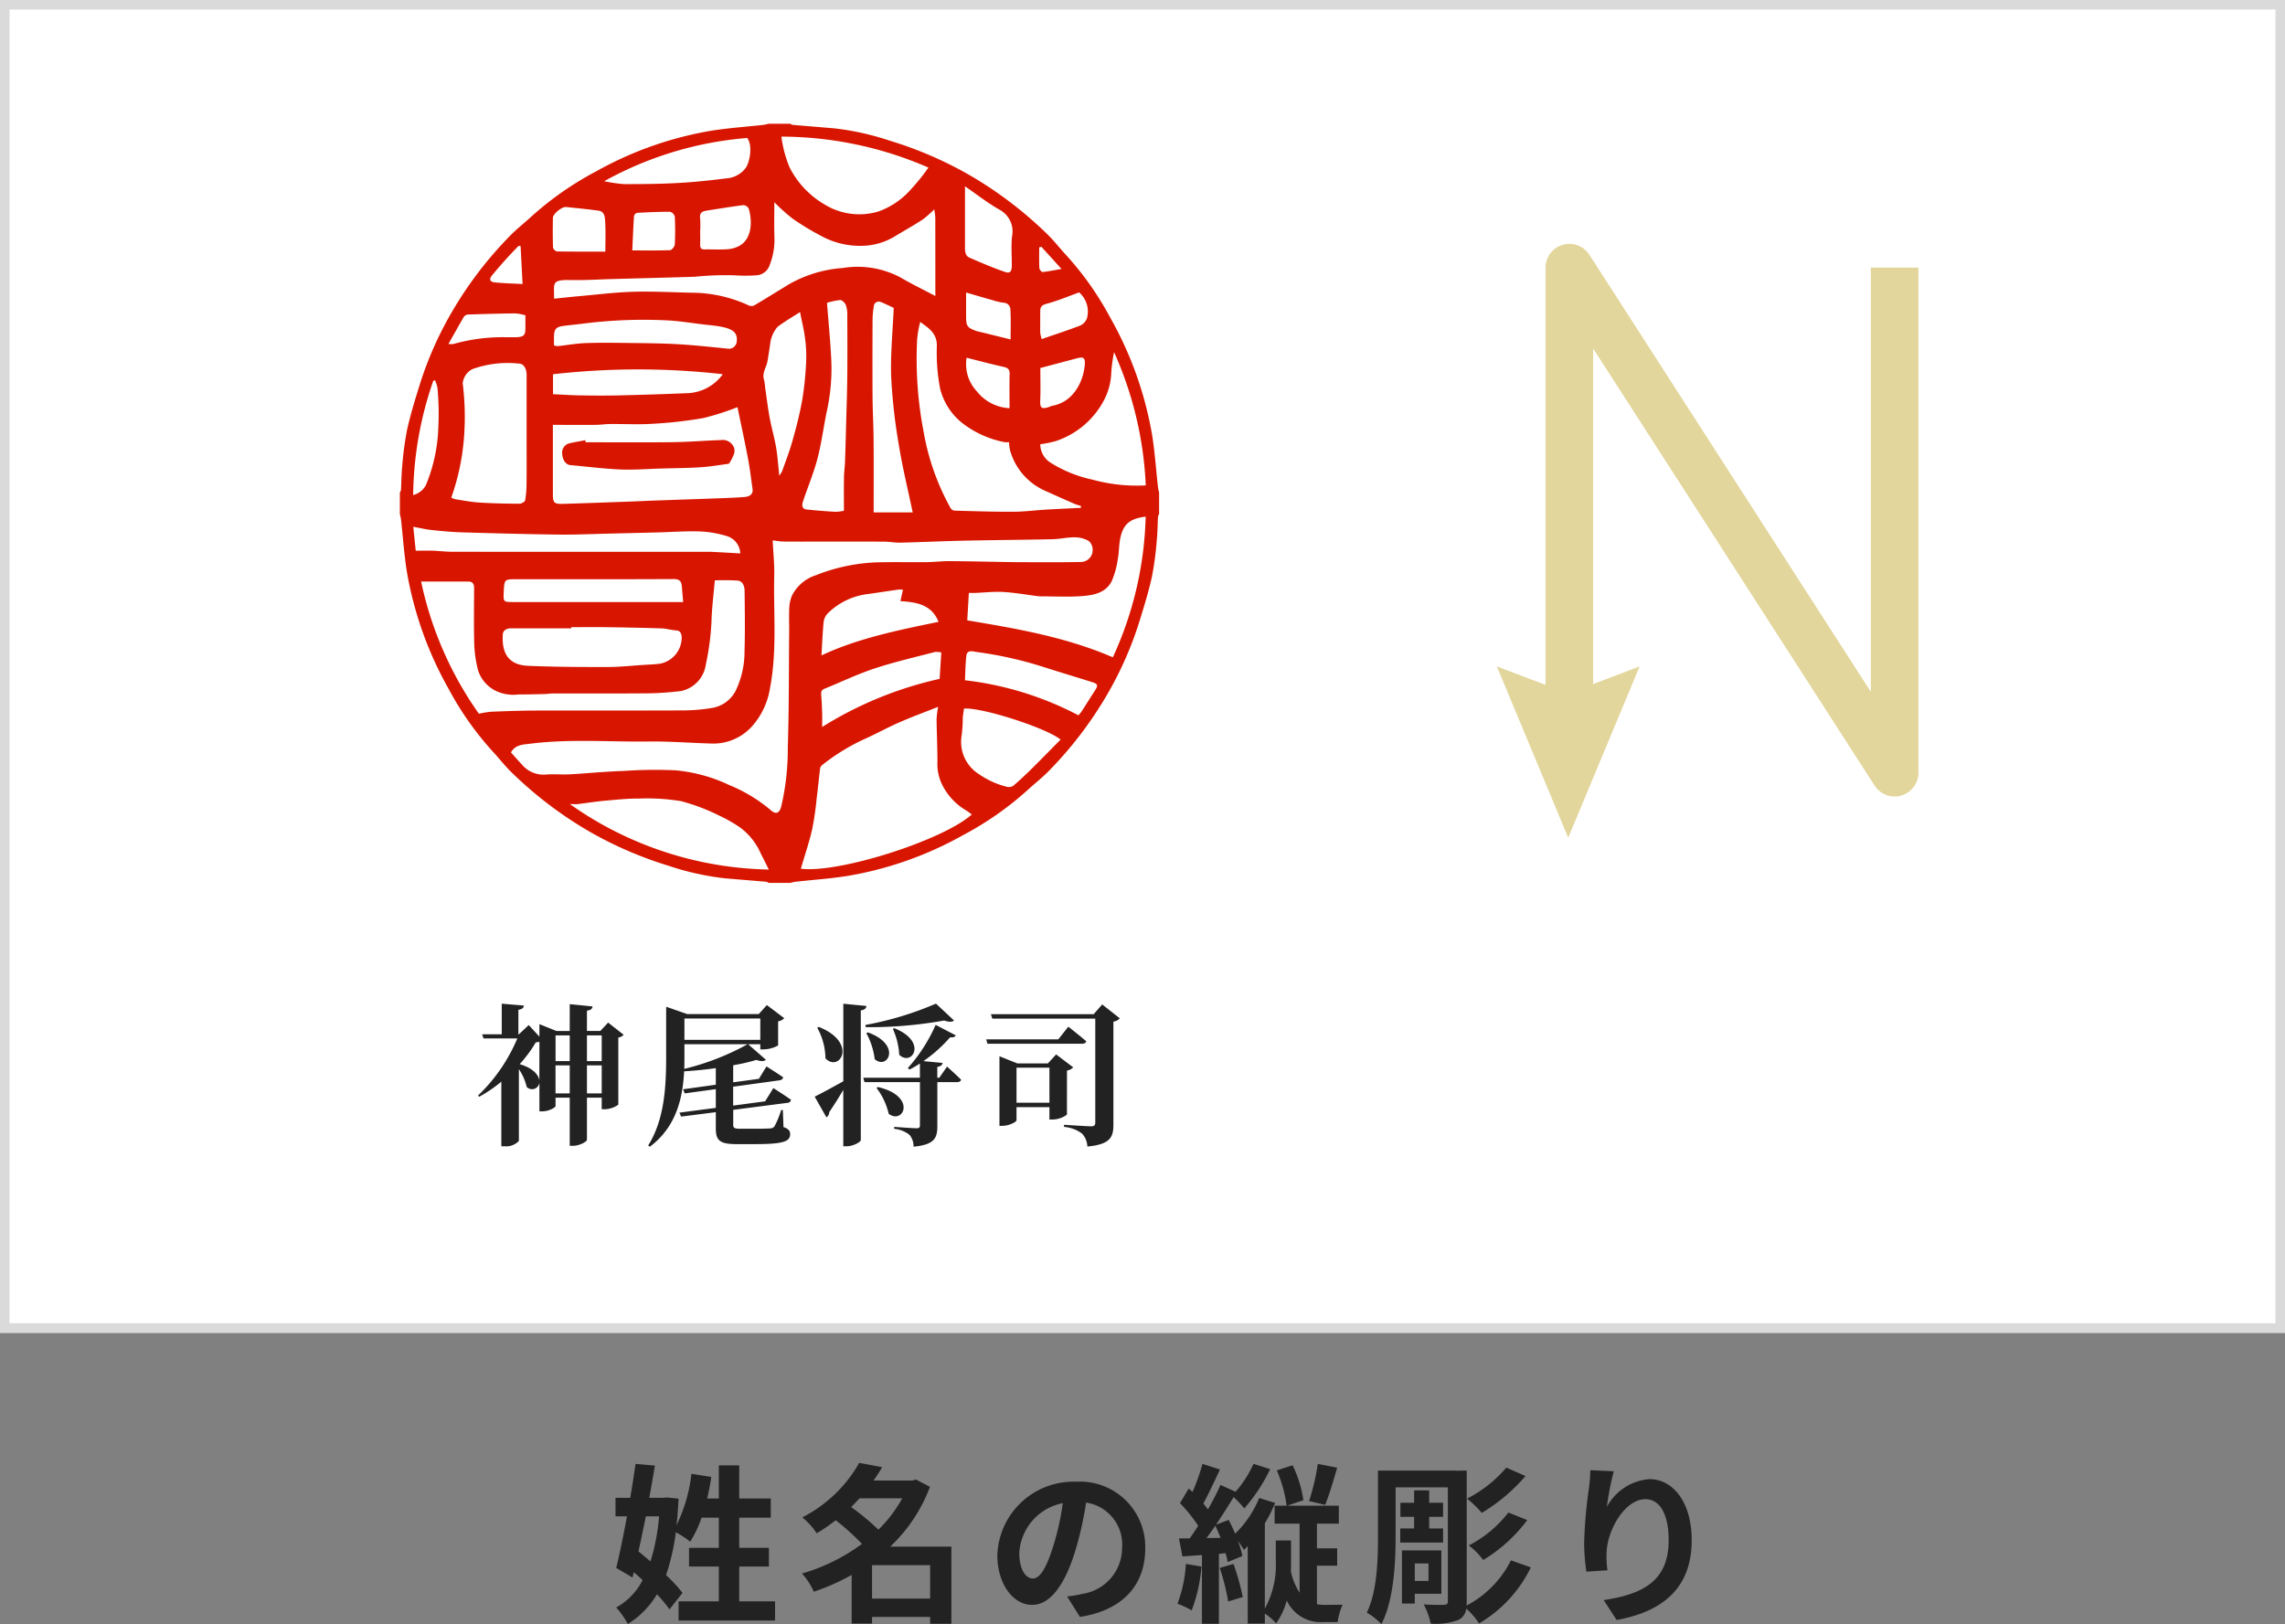 <svg xmlns="http://www.w3.org/2000/svg" xmlns:xlink="http://www.w3.org/1999/xlink" width="240" height="170.602" viewBox="0 0 240 170.602">
  <rect x="0" y="0" width="240" height="170.602" fill="#808080" stroke="none"/>
  <defs>
    <clipPath id="clip-path">
      <rect id="長方形_1358" data-name="長方形 1358" width="80" height="80" transform="translate(0.001)" fill="#d81600"/>
    </clipPath>
  </defs>
  <g id="horikata-jitsuin1" transform="translate(-1056 -2597)">
    <g id="長方形_1351" data-name="長方形 1351" transform="translate(1056 2597)" fill="#fff" stroke="#dadada" stroke-width="1">
      <rect width="240" height="140" stroke="none"/>
      <rect x="0.5" y="0.5" width="239" height="139" fill="none"/>
    </g>
    <path id="パス_1257" data-name="パス 1257" d="M11.648-4.144V-7.088H13.2v2.944Zm-3.3,0V-7.088H9.84v2.944Zm-1.7-1.344c-.064-.576-.624-1.3-2.064-1.728A13.9,13.9,0,0,0,6.272-9.5c.16-.016.272-.048.384-.064ZM9.84-10.24v2.7H8.352v-2.7Zm3.36,0v2.7H11.648v-2.7Zm.672-1.344-.816.88H11.648v-2.128c.448-.064.56-.224.592-.448l-2.4-.24V-10.7H8.448l-1.792-.72v1.312l-1.12-1.216-1.04.976H4.448v-2.576c.416-.064.56-.224.576-.448L2.7-13.568v3.216H.64l.144.432H4.336a17.792,17.792,0,0,1-4.128,6l.128.128a14.53,14.53,0,0,0,2.32-1.584V1.408h.336A1.816,1.816,0,0,0,4.5.848V-6.688a5.447,5.447,0,0,1,.816,1.856A.776.776,0,0,0,6.656-5.28v3.024h.256c.736,0,1.44-.4,1.44-.576V-3.7H9.84V1.36h.336c.688,0,1.472-.432,1.472-.64V-3.7H13.2V-2.48h.288a2.548,2.548,0,0,0,1.456-.48v-7.056a.87.87,0,0,0,.56-.288Zm8.016,2.272h6.64A26.862,26.862,0,0,1,21.872-6.72c.016-.48.016-.96.016-1.408Zm7.968-2.7v2.24H21.888v-2.24ZM32.7-3.152a.384.384,0,0,0,.384-.32c-.72-.512-1.856-1.232-1.856-1.232l-.864,1.392-3.36.448V-4.848l4.88-.672c.208-.032.352-.144.368-.32-.672-.464-1.744-1.136-1.744-1.136l-.8,1.3-2.7.368V-7.1a21.329,21.329,0,0,0,2.432-.56c.5.176.832.144,1.008-.016L28.576-9.312h1.28v.544h.32a3.2,3.2,0,0,0,1.552-.416v-2.528a1.082,1.082,0,0,0,.64-.336l-1.824-1.376-.848.944h-7.52l-2.208-.768v5.12c0,3.184-.144,6.672-1.888,9.456l.176.128c2.832-2.128,3.456-5.2,3.6-7.92,1.088-.064,2.224-.176,3.328-.336v1.744l-3.44.48.176.432,3.264-.448v1.968l-3.824.5.176.416,3.648-.464V-.448c0,1.3.48,1.632,2.224,1.632h1.84c3.04,0,3.744-.272,3.744-1.056,0-.336-.16-.544-.7-.736L32.224-2.4h-.176a9.061,9.061,0,0,1-.72,1.744.635.635,0,0,1-.48.192c-.256.016-.816.032-1.424.032H27.712c-.576,0-.7-.1-.7-.4V-2.416ZM40.928-11.1a44.705,44.705,0,0,0,8.24-.7c.512.176.848.16,1.04,0l-1.9-1.776a34.07,34.07,0,0,1-7.408,2.24Zm2.848.176a7.477,7.477,0,0,1,.672,2.72c1.328,1.28,3.04-1.36-.5-2.784Zm-2.784.448a7.54,7.54,0,0,1,.88,2.736c1.344,1.184,2.9-1.5-.72-2.816Zm-5.152-.56A6.791,6.791,0,0,1,36.7-7.824c1.5,1.536,3.44-1.68-.72-3.312Zm2.736-2.528v8.144c-1.28.72-2.48,1.36-3.008,1.616L36.8-1.632a.66.66,0,0,0,.3-.544c.592-.88,1.088-1.68,1.472-2.336v5.92h.352c.688,0,1.488-.448,1.488-.656V-12.864c.448-.064.56-.24.592-.464ZM42.064-4.72A7.225,7.225,0,0,1,43.344-2c1.536,1.168,3.008-1.84-1.136-2.816Zm6.592-1.072h-.208V-6.928c.368-.064.512-.192.56-.416l-2.016-.192a15.175,15.175,0,0,0,2.8-2.5c.368.032.512-.048.592-.208l-2.112-1.1A17.049,17.049,0,0,1,45.36-6.816l.16.176c.368-.192.752-.416,1.1-.64v1.488H40.672l.128.464h5.824V-.784c0,.208-.08.3-.352.3-.384,0-2.352-.144-2.352-.144v.208a2.99,2.99,0,0,1,1.6.624,1.851,1.851,0,0,1,.432,1.248c2.192-.208,2.5-.9,2.5-2.16V-5.328h2.064c.224,0,.384-.08.432-.256C50.4-6.128,49.472-6.96,49.472-6.96Zm12.5-4.032H53.584l.128.464h9.92c.24,0,.416-.08.464-.256-.72-.624-1.888-1.536-1.888-1.536ZM56.768-3.168v-3.68h3.456v3.68Zm5.3-3.376a1.136,1.136,0,0,0,.656-.336L60.928-8.24l-.864.944H56.848l-1.872-.752V-.736h.272c.752,0,1.52-.416,1.52-.592V-2.7h3.456v1.3h.32a2.615,2.615,0,0,0,1.52-.512Zm3.7-6.944-.9,1.024H54.08l.144.464H65.04V-1.072c0,.256-.1.384-.432.384-.448,0-2.848-.16-2.848-.16v.224a3.643,3.643,0,0,1,1.888.7,2.1,2.1,0,0,1,.56,1.36c2.416-.224,2.736-.992,2.736-2.3V-11.68a1.1,1.1,0,0,0,.672-.352Z" transform="translate(1106 2716)" fill="#222"/>
    <path id="パス_1256" data-name="パス 1256" d="M5.22-9.72a21.084,21.084,0,0,1-.9,4.734c-.432-.36-.846-.72-1.26-1.044.252-1.17.522-2.43.774-3.69ZM13.644-.792V-4.446h3.114V-6.408H13.644V-9.576h3.312v-2.016H13.644v-3.474H11.5v3.474H10.278c.162-.738.324-1.494.432-2.268l-2.088-.324a16.422,16.422,0,0,1-1.566,5.4c.108-.864.162-1.8.216-2.79L6.048-11.7l-.36.036H4.194c.216-1.17.414-2.322.594-3.384l-2.034-.18c-.162,1.116-.342,2.322-.558,3.564H.648V-9.72H1.854C1.476-7.686,1.08-5.742.72-4.3L2.43-3.294l.144-.558c.306.27.612.54.918.828A6.711,6.711,0,0,1,.72-.144,9.315,9.315,0,0,1,1.944,1.584,9.053,9.053,0,0,0,5-1.53,14.436,14.436,0,0,1,6.318.054L7.686-1.674A15.559,15.559,0,0,0,5.958-3.546a22.826,22.826,0,0,0,1.026-4.5,10.011,10.011,0,0,1,1.512.99,11.736,11.736,0,0,0,1.188-2.52H11.5v3.168H8.37v1.962H11.5V-.792H7.272V1.224H17.406V-.792Zm13.95-.288V-4.59h6.1v3.51Zm3.168-10.53a14.107,14.107,0,0,1-2.5,3.294A25.382,25.382,0,0,0,25.4-10.692c.306-.306.594-.612.882-.918Zm5.166,5.076H29.5a16.663,16.663,0,0,0,4.176-6.282L32.2-13.59l-.36.108H27.756c.324-.468.63-.936.9-1.4l-2.412-.45a14.379,14.379,0,0,1-5.976,5.724A7.456,7.456,0,0,1,21.78-7.938a18.527,18.527,0,0,0,2-1.368,25,25,0,0,1,2.754,2.484,20.011,20.011,0,0,1-6.3,3.114A6.84,6.84,0,0,1,21.474-1.8a23.076,23.076,0,0,0,3.978-1.764V1.548h2.142v-.7h6.1v.72h2.232Zm20.358.2a6.855,6.855,0,0,0-7.272-7.02,8,8,0,0,0-8.262,7.7c0,3.042,1.656,5.238,3.654,5.238,1.962,0,3.51-2.232,4.59-5.868a36.4,36.4,0,0,0,1.08-4.878,4.45,4.45,0,0,1,3.78,4.752,4.885,4.885,0,0,1-4.1,4.824,13.844,13.844,0,0,1-1.674.288L49.428.846C53.964.144,56.286-2.538,56.286-6.336Zm-13.23.45a5.666,5.666,0,0,1,4.572-5.22,27.018,27.018,0,0,1-.954,4.356c-.738,2.43-1.44,3.564-2.2,3.564C43.776-3.186,43.056-4.068,43.056-5.886Zm31.356-9.342a23.385,23.385,0,0,1-.918,3.906l1.692.4c.4-.99.864-2.52,1.26-3.906ZM60.552-4.716A13.667,13.667,0,0,1,59.67-.54a9.5,9.5,0,0,1,1.494.7A16.319,16.319,0,0,0,62.19-4.446Zm3.564.414A24.022,24.022,0,0,1,65-.774l1.53-.468a25.625,25.625,0,0,0-.972-3.474ZM62.73-7.434c.288-.4.612-.846.918-1.3.2.4.378.846.558,1.278Zm11.592,2.9h2.124V-6.354H74.322V-8.946h2.3v-1.89H71.19l1.71-.576a12.744,12.744,0,0,0-1.134-3.672l-1.656.54a13.9,13.9,0,0,1,1.026,3.708h-1.26v1.89H72.5v7.254a6.627,6.627,0,0,1-.918-2.268c.018-.36.018-.7.018-1.044V-7.182H70V-5.04A9.538,9.538,0,0,1,68.85-.018V-8.982a15.924,15.924,0,0,0,1.08-2.142l-1.674-.522A11.066,11.066,0,0,1,65.736-7.9c-.216-.5-.45-.99-.684-1.44l-1.332.5c.648-.954,1.278-1.962,1.854-2.9a12.987,12.987,0,0,1,1.116,1.188,18,18,0,0,0,2.718-4.122l-1.746-.558a11.688,11.688,0,0,1-1.89,2.934l-1.584-.72c-.342.792-.81,1.674-1.314,2.574-.144-.2-.306-.4-.486-.612.54-1.008,1.188-2.376,1.746-3.582L62.3-15.228a22.437,22.437,0,0,1-1.044,2.952c-.144-.126-.27-.252-.4-.36l-.918,1.53A16.724,16.724,0,0,1,61.848-8.73c-.288.468-.594.918-.9,1.332H59.832l.36,1.89,2.052-.144V1.566h1.782V-5.778l.7-.072a5.684,5.684,0,0,1,.216.936l1.548-.63a9,9,0,0,0-.468-1.6c.252.342.5.738.63.954.126-.126.27-.252.4-.4V1.548h1.8V.5A5.679,5.679,0,0,1,70.038,1.53,7.733,7.733,0,0,0,71.154-.882a3.9,3.9,0,0,0,3.852,2.268H76.5a6.219,6.219,0,0,1,.522-1.818c-.45,0-1.512.018-1.854.018a4.353,4.353,0,0,1-.846-.072Zm19.89-10.3a13.549,13.549,0,0,1-4.122,3.258,11.162,11.162,0,0,1,1.548,1.494,18.624,18.624,0,0,0,4.59-3.87Zm.216,4.716A12.369,12.369,0,0,1,90.27-6.66a7.145,7.145,0,0,1,1.512,1.53,16.029,16.029,0,0,0,4.626-4.194ZM83.07-8.442v1.476h4.5V-8.442H86.112V-9.666H87.57v-1.476H86.112v-1.3H84.528v1.3h-1.44v1.476h1.44v1.224ZM86.04-4.77v1.836H84.6V-4.77Zm1.35,3.186V-6.138H83.25v5.58H84.6V-1.584ZM94.7-5.094A10.905,10.905,0,0,1,90.036-.342a3.614,3.614,0,0,0,.018-.45V-14.526l-1.17.018v-.018H80.73v6.984c0,2.466-.09,5.706-1.17,7.938A7.064,7.064,0,0,1,81.09,1.6c1.3-2.466,1.494-6.408,1.494-9.162v-5.2h5.49V-.828c0,.288-.09.4-.378.4-.306.018-1.242.018-2.16-.036a7.783,7.783,0,0,1,.738,2.016,6.745,6.745,0,0,0,2.934-.4A1.478,1.478,0,0,0,90-.036,8.142,8.142,0,0,1,91.35,1.53a13.777,13.777,0,0,0,5.436-5.886Zm10.8-9.36-2.466-.108a15.943,15.943,0,0,1-.144,1.89,47.362,47.362,0,0,0-.5,5.76,20.361,20.361,0,0,0,.234,3.006l2.214-.144a9.412,9.412,0,0,1-.09-1.908c.09-2.376,1.944-5.562,4.068-5.562,1.512,0,2.448,1.548,2.448,4.32,0,4.356-2.826,5.67-6.822,6.282L105.8,1.17c4.77-.864,7.884-3.294,7.884-8.388,0-3.96-1.944-6.408-4.446-6.408a5.557,5.557,0,0,0-4.464,2.916A29.35,29.35,0,0,1,105.5-14.454Z" transform="translate(1120 2766)" fill="#222"/>
    <g id="グループ_2758" data-name="グループ 2758" transform="translate(124.215 -274)">
      <path id="パス_1201" data-name="パス 1201" d="M1130.785,2826.112v53.058l-34.166-53.058v53.058" transform="translate(0 73)" fill="none" stroke="#e3d69c" stroke-linejoin="round" stroke-width="5"/>
      <path id="パス_1202" data-name="パス 1202" d="M7.5,0,15,18,7.5,15.146,0,18Z" transform="translate(1104 2959) rotate(180)" fill="#e3d69c"/>
    </g>
    <g id="グループ_2792" data-name="グループ 2792" transform="translate(1098 2610)">
      <g id="グループ_2784" data-name="グループ 2784" transform="translate(0)" clip-path="url(#clip-path)">
        <path id="パス_1207" data-name="パス 1207" d="M0,41.009V38.731a.743.743,0,0,0,.114-.243c.048-.85.047-1.705.135-2.551A32.734,32.734,0,0,1,.768,32.09c.378-1.669.888-3.311,1.4-4.947a37.495,37.495,0,0,1,3.237-7.275,40.471,40.471,0,0,1,6.158-8.092c.7-.725,1.506-1.34,2.245-2.026A33.482,33.482,0,0,1,20.64,4.986a37.419,37.419,0,0,1,12.1-4.26c1.8-.285,3.631-.407,5.447-.608A5.189,5.189,0,0,0,38.731,0h2.278a.8.8,0,0,0,.243.115c1.453.126,2.907.24,4.36.366a28.549,28.549,0,0,1,5.879,1.307,40.611,40.611,0,0,1,8.173,3.507,41.483,41.483,0,0,1,8.343,6.312c.709.685,1.311,1.479,1.983,2.2a32.424,32.424,0,0,1,4.628,6.569,38,38,0,0,1,4.4,12.363c.283,1.8.406,3.631.608,5.447a5.19,5.19,0,0,0,.118.542v2.278a.745.745,0,0,0-.114.243c-.048.851-.047,1.705-.135,2.551a32.742,32.742,0,0,1-.519,3.848c-.378,1.669-.888,3.311-1.4,4.947a37.494,37.494,0,0,1-3.237,7.275,40.471,40.471,0,0,1-6.158,8.092c-.7.724-1.506,1.34-2.245,2.026A33.482,33.482,0,0,1,59.1,74.755,37.419,37.419,0,0,1,47,79.015c-1.8.285-3.631.407-5.447.608a5.19,5.19,0,0,0-.542.118H38.731a.793.793,0,0,0-.243-.115c-1.453-.126-2.907-.24-4.36-.366a28.548,28.548,0,0,1-5.88-1.307,40.607,40.607,0,0,1-8.173-3.507,41.48,41.48,0,0,1-8.343-6.312c-.709-.685-1.311-1.479-1.983-2.2a32.424,32.424,0,0,1-4.628-6.569A37.994,37.994,0,0,1,.725,47C.442,45.2.319,43.368.118,41.552A5.19,5.19,0,0,0,0,41.009M11.672,66.043c.378.421.754.856,1.148,1.273a2.948,2.948,0,0,0,2.5,1.046c.817-.067,1.645.017,2.465-.021,1.125-.052,2.247-.16,3.37-.234.771-.051,1.543-.1,2.315-.121a47.306,47.306,0,0,1,5.5-.068,16.679,16.679,0,0,1,5.61,1.54,16.305,16.305,0,0,1,4.323,2.6c.572.533.948.4,1.152-.341a26.41,26.41,0,0,0,.688-6.2c.132-4.066.108-8.137.146-12.206.008-.842-.03-1.685.014-2.525a3.657,3.657,0,0,1,.291-1.242,4.256,4.256,0,0,1,2.5-2.119,19.029,19.029,0,0,1,7-1.364c1.542-.029,3.086.008,4.628-.011.812-.01,1.624-.114,2.435-.107,2.331.019,4.661.073,6.991.112.14,0,.28,0,.42,0,2.122,0,4.245.022,6.366-.023a1.241,1.241,0,0,0,1.225-1.139,1.268,1.268,0,0,0-.373-1.043,2.919,2.919,0,0,0-1.481-.408c-.782-.011-1.565.184-2.35.2-3.073.068-6.147.085-9.219.151-2.265.049-4.528.155-6.793.21-.551.013-1.1-.1-1.655-.106-2.242-.013-4.484-.006-6.726-.006-1.279,0-2.558.008-3.837-.005-.358,0-.716-.071-1.169-.119.062,1.281.191,2.471.164,3.657-.092,3.946.314,7.905-.44,11.837a7.9,7.9,0,0,1-1.8,3.929A5.449,5.449,0,0,1,32.8,65.106c-2.223-.058-4.447-.243-6.668-.215-4.141.052-8.291-.291-12.421.229-.747.094-1.572.079-2.044.923M42.11,78.252c3.939.508,14.865-2.948,17.958-5.693a6.01,6.01,0,0,0-.624-.449A6.392,6.392,0,0,1,57.049,69.6a4.857,4.857,0,0,1-.587-2.548c0-1.51-.073-3.019-.09-4.529a10.28,10.28,0,0,1,.162-1.275c-1.476.587-2.808,1.077-4.105,1.645-1.2.524-2.346,1.163-3.54,1.7a21.569,21.569,0,0,0-4.538,2.774.576.576,0,0,0-.212.334c-.134,1.092-.236,2.188-.374,3.279a30.732,30.732,0,0,1-.473,3.194c-.324,1.378-.781,2.724-1.181,4.086M8.3,61.974a10.339,10.339,0,0,1,1.274-.211c1.549-.06,3.1-.118,4.65-.123,5.133-.015,10.267.008,15.4-.016a18.666,18.666,0,0,0,3.121-.251A3.41,3.41,0,0,0,35.3,59.5a9.541,9.541,0,0,0,.9-4.1c.063-2.119.03-4.241.006-6.362-.006-.474-.2-1-.732-1.05a23.143,23.143,0,0,0-2.395-.022c-.117,1.317-.266,2.57-.331,3.827a27.266,27.266,0,0,1-.61,4.995,3.312,3.312,0,0,1-2.6,2.8,31.888,31.888,0,0,1-3.369.241c-3.355.031-6.711.01-10.067.014-.287,0-.574.054-.861.061-.926.022-1.853.046-2.779.044a4.3,4.3,0,0,1-2.278-.326A3.624,3.624,0,0,1,8.2,57.365,12.877,12.877,0,0,1,7.812,54.7c-.056-1.976-.02-3.954-.015-5.932,0-.413-.145-.678-.594-.679q-2.485,0-4.972,0A37.425,37.425,0,0,0,8.3,61.974m7.914-43.6c.9-.091,1.793-.192,2.688-.271,1.866-.165,3.73-.4,5.6-.454,2.067-.058,4.14.056,6.21.1A14.293,14.293,0,0,1,36.68,19.1a.662.662,0,0,0,.537-.019c1.21-.716,2.405-1.455,3.6-2.19A13.232,13.232,0,0,1,46.5,15.155a9.615,9.615,0,0,1,6.026.96c1.207.708,2.47,1.319,3.716,1.978,0-2.72,0-5.475-.006-8.23a6.282,6.282,0,0,0-.114-.869,10.573,10.573,0,0,1-1.21,1.068c-1.013.656-2.069,1.246-3.1,1.869a6.828,6.828,0,0,1-3.386.893,8.469,8.469,0,0,1-4.22-1.065,26.785,26.785,0,0,1-3-1.825A19.771,19.771,0,0,1,39.33,8.241c0,1.23-.029,2.448.009,3.664a7.216,7.216,0,0,1-.479,2.887,1.575,1.575,0,0,1-1.428,1.13,17.092,17.092,0,0,1-2.267,0,31.1,31.1,0,0,0-4.142.146c-2.9.094-5.808.164-8.713.244-1.472.04-2.946.136-4.417.106-2-.04-1.679.337-1.7,1.8a.851.851,0,0,0,.024.158m-.146,13.259c0,2.484,0,4.864,0,7.245,0,.934.116,1.073,1.054,1.047,2.311-.065,4.621-.153,6.931-.236.954-.034,1.907-.083,2.86-.117,2.3-.083,4.6-.158,6.9-.243.791-.029,1.582-.064,2.372-.124.642-.048.925-.352.852-.861-.153-1.06-.275-2.125-.475-3.176-.352-1.85-.753-3.691-1.106-5.4a28.153,28.153,0,0,1-3.591,1.147,45.759,45.759,0,0,1-5.326.6c-1.472.095-2.954.011-4.432.024-.51,0-1.02.084-1.531.088-1.494.012-2.988,0-4.511,0m55.464,8.711v-.19c-.233-.077-.473-.137-.7-.235q-1.552-.68-3.1-1.378a6.572,6.572,0,0,1-3.647-4.255,4.8,4.8,0,0,1-.108-.837,1.965,1.965,0,0,1-.5-.006,10.508,10.508,0,0,1-4.425-2.013,6.7,6.7,0,0,1-2.3-3.564A19.744,19.744,0,0,1,56.4,23.4c.045-1.345-.779-1.888-1.748-2.579a11.27,11.27,0,0,0-.317,1.771,40.139,40.139,0,0,0,.683,9.8,25.3,25.3,0,0,0,2.83,7.992.578.578,0,0,0,.39.255c2.049.056,4.1.126,6.147.117,1.163,0,2.325-.155,3.488-.223,1.22-.072,2.441-.126,3.662-.188M5.4,39.27a1.905,1.905,0,0,0,.422.173c.859.13,1.718.3,2.583.35,1.388.087,2.781.112,4.172.12.2,0,.557-.212.586-.371a11.29,11.29,0,0,0,.142-1.829c.017-1.4.006-2.8.006-4.2q0-3.567,0-7.134c0-.666-.319-1.185-.808-1.188a11,11,0,0,0-4.89.584A1.9,1.9,0,0,0,6.6,27.263a28.415,28.415,0,0,1,.141,5.623A24.5,24.5,0,0,1,5.4,39.27M59.592,52.163c5.232.878,10.382,1.759,15.292,3.884a37.477,37.477,0,0,0,3.449-14.779c-1.667.215-2.347.775-2.665,2.264-.15.706-.12,1.449-.257,2.159a9.043,9.043,0,0,1-.638,2.345c-.64,1.274-1.956,1.5-3.208,1.585-1.375.1-2.762.023-4.143.021a3.408,3.408,0,0,1-.417-.019c-1.2-.15-2.406-.368-3.615-.438-.991-.058-1.991.06-2.987.1-.213.008-.426,0-.641,0-.059,1.012-.115,1.957-.169,2.88M38.752,78.344c-.318-.634-.581-1.17-.853-1.7A6.7,6.7,0,0,0,35.7,73.9a15.527,15.527,0,0,0-2.192-1.243,21.094,21.094,0,0,0-3.97-1.5,22.053,22.053,0,0,0-4.384-.274c-1.2-.007-2.4.118-3.6.226-.957.086-1.908.24-2.863.353-.217.026-.44,0-.838,0a37.327,37.327,0,0,0,20.9,6.878M40.082,1.35a5.279,5.279,0,0,0,.092.661,12.893,12.893,0,0,0,.746,2.548,9.49,9.49,0,0,0,3.656,3.9,6.986,6.986,0,0,0,5.662.765,8.246,8.246,0,0,0,3.38-2.268,22.578,22.578,0,0,0,1.9-2.352A38.916,38.916,0,0,0,40.082,1.35M18,52.88V53q-3.165,0-6.329,0c-.45,0-.832.212-.859.631-.119,1.826.461,3.215,2.655,3.309,2.768.118,5.543.129,8.314.126,1.3,0,2.606-.145,3.908-.227.551-.035,1.105-.048,1.651-.126A2.8,2.8,0,0,0,29.6,53.92c-.028-.327-.1-.668-.581-.7-.525-.033-1.043-.2-1.566-.212-1.949-.063-3.9-.1-5.85-.126-1.2-.017-2.4,0-3.6,0M78.342,37.987a38.2,38.2,0,0,0-3.328-13.994,16.314,16.314,0,0,0-.292,2.1,6.663,6.663,0,0,1-.817,3.037,8.864,8.864,0,0,1-4.962,4.187,10.768,10.768,0,0,1-1.681.346,2.3,2.3,0,0,0,1.112,1.958,13.543,13.543,0,0,0,4.315,1.749,17.69,17.69,0,0,0,5.653.618M1.664,44.848c.67,0,1.24-.015,1.809,0,.652.022,1.3.108,1.955.109q7.383.015,14.767.005H32.306c.18,0,.36,0,.539.009.948.051,1.9.106,2.909.162a1.981,1.981,0,0,0-1.45-1.832,11.285,11.285,0,0,0-2.759-.475c-1.468-.049-2.941.058-4.412.1q-2.476.063-4.953.12c-1.831.042-3.662.132-5.492.109-3.4-.041-6.8-.136-10.205-.236-1.044-.031-2.088-.132-3.128-.241-.612-.065-1.216-.21-1.949-.342l.259,2.511M69.4,64.691c-1.54-1.249-8.317-3.409-10.149-3.258-.042.308-.1.629-.128.953a15.078,15.078,0,0,1-.112,1.833,4,4,0,0,0,1.83,4.113A8.8,8.8,0,0,0,63.8,69.659a.879.879,0,0,0,.644-.129c.675-.582,1.327-1.194,1.961-1.821,1-.993,1.989-2.006,2.989-3.018M53.862,40.824c-.5-2.406-1.066-4.684-1.438-6.993a59.207,59.207,0,0,1-.82-7.194c-.089-2.4.161-4.812.266-7.295-.368-.169-.834-.409-1.32-.6a.525.525,0,0,0-.774.465,8.567,8.567,0,0,0-.127,1.351c-.011,2.736-.019,5.473,0,8.209.01,1.49.1,2.98.108,4.471.019,2.53.005,5.061.005,7.584Zm-9-22.014c.159,2.059.352,4.015.449,5.976a20.765,20.765,0,0,1-.455,5.358c-.357,1.681-.565,3.4-1,5.056-.4,1.522-1.024,2.982-1.517,4.481-.113.345-.15.786.4.841,1,.1,2,.185,3,.238a4.54,4.54,0,0,0,.9-.107c0-1.238-.013-2.373.005-3.507.009-.552.091-1.1.111-1.655.05-1.39.085-2.782.122-4.173.043-1.611.1-3.221.116-4.832.02-2.118.012-4.236,0-6.354a3.054,3.054,0,0,0-.157-1.1c-.091-.226-.4-.524-.6-.514a7.36,7.36,0,0,0-1.372.292M39.852,36.974a4,4,0,0,0,.316-.53c.366-1.046.774-2.081,1.07-3.147.4-1.424.772-2.86,1.028-4.314A34.059,34.059,0,0,0,42.672,25a13.716,13.716,0,0,0-.117-2.473c-.111-.877-.327-1.741-.525-2.75-.9.584-1.662,1.026-2.36,1.554a3.39,3.39,0,0,0-.732,1.49s-.2,1.42-.33,2.13c-.114.643-.583,1.214-.364,1.93a5.919,5.919,0,0,1,.127.871c.153,1.045.278,2.095.47,3.132s.5,2.077.676,3.127c.158.919.214,1.856.334,2.964M52.835,48.952a2.2,2.2,0,0,0-.444-.023c-1.086.152-2.168.326-3.255.473a7.206,7.206,0,0,0-4.24,2.075,1.612,1.612,0,0,0-.394.93c-.108,1.135-.151,2.277-.221,3.438,3.912-1.825,8.1-2.656,12.293-3.523-.7-1.782-2.263-2.08-4-2.173l.264-1.2M29.756,50.243c-.049-.577-.093-1.107-.139-1.638-.044-.514-.22-.78-.841-.777-5.494.028-10.989.016-16.483.016-1.316,0-1.316,0-1.381,1.306-.054,1.086-.048,1.092,1.044,1.092h17.8M71.272,62.137a4.058,4.058,0,0,0,.311-.374c.477-.739.945-1.484,1.421-2.223.353-.549.314-.7-.31-.892-1.692-.533-3.392-1.04-5.08-1.582a40.848,40.848,0,0,0-7.073-1.584c-.348-.047-.959-.262-1.039.391-.106.857-.105,1.726-.15,2.584a33.99,33.99,0,0,1,11.921,3.682M21.461,6.034a15.3,15.3,0,0,0,2.1.306c1.877,0,3.757-.015,5.63-.117,1.688-.092,3.375-.265,5.051-.484a2.769,2.769,0,0,0,2.1-1.122c.412-.618.743-2.358.134-3.122a37,37,0,0,0-15.013,4.54m-5.273,17.25a1.519,1.519,0,0,0,.4.072c.975-.1,1.946-.283,2.923-.317,1.56-.055,3.124-.031,4.686-.011,1.67.021,3.342.031,5.009.128,1.748.1,3.49.294,5.233.467a.82.82,0,0,0,.943-.793c.088-.824-.345-1.232-1.472-1.476-.63-.136-1.28-.187-1.923-.262-1.385-.161-2.768-.4-4.158-.45a50.063,50.063,0,0,0-8.5.341c-.7.093-1.406.155-2.108.245-.839.109-1.033.344-1.038,1.215,0,.279,0,.558,0,.84m-.1,5.123c.99.046,1.919.112,2.849.127,1.362.021,2.725.032,4.086,0q3.661-.088,7.32-.239a4.807,4.807,0,0,0,3.578-1.987,78.856,78.856,0,0,0-17.833.006ZM56.866,55.54a2.121,2.121,0,0,0-.649-.057c-2.128.56-4.279,1.05-6.365,1.738-1.794.592-3.509,1.421-5.265,2.132-.325.131-.357.345-.333.648.053.649.082,1.3.1,1.951.015.446,0,.894,0,1.413A39.3,39.3,0,0,1,56.69,58.311l.177-2.771M59.356,6.566v.96q0,2.663,0,5.326c0,.47-.025.994.475,1.213,1.225.538,2.46,1.062,3.722,1.5.535.187.716-.045.719-.666.006-1.017-.08-2.043.022-3.05A2.593,2.593,0,0,0,62.932,9c-1.207-.689-2.311-1.559-3.576-2.43M21.583,13.43c0-1.091.041-2.107-.018-3.118-.028-.473-.038-1.094-.72-1.186-1.128-.152-2.262-.266-3.394-.379-.44-.044-1.372.721-1.378,1.134-.015,1.037-.022,2.075.014,3.111a.592.592,0,0,0,.4.419c1.672.029,3.346.019,5.1.019m9.954-2.219c0,.5.014,1,0,1.5-.013.363.133.5.493.49.8-.016,1.6.037,2.391-.022a3.033,3.033,0,0,0,1.263-.371c1.408-.817,1.294-2.842.941-3.916a.689.689,0,0,0-.564-.342c-1.278.16-2.548.374-3.821.57-.447.069-.781.2-.71.781a10.794,10.794,0,0,1,.011,1.314M5.1,23.133a2.182,2.182,0,0,0,.557-.006,18.906,18.906,0,0,1,5.658-.7c.319-.014.64.012.958-.005.744-.04.913-.222.913-.948,0-.454,0-.908,0-1.354a5.568,5.568,0,0,0-1.066-.2c-1.67.017-3.34.064-5.009.121a.577.577,0,0,0-.4.257c-.535.911-1.046,1.835-1.613,2.84M1.395,39a2.091,2.091,0,0,0,1.336-1.036,17.256,17.256,0,0,0,1.31-6.149,28.327,28.327,0,0,0-.095-4.069,3.118,3.118,0,0,0-.26-.8L3.509,27A37.756,37.756,0,0,0,1.395,39M67.27,25.656c0,1.121.036,2.3-.013,3.469-.03.714.148.891.942.618a2.255,2.255,0,0,1,.33-.12c2.263-.39,3.286-2.641,3.41-4.327.053-.723-.133-.841-.836-.655L67.27,25.656M24.414,13.305c1.4,0,2.686.024,3.97-.028.179-.007.479-.379.491-.6a27.807,27.807,0,0,0,0-2.929.717.717,0,0,0-.5-.5c-1.148-.006-2.3.047-3.445.11a.471.471,0,0,0-.335.308c-.078,1.144-.122,2.289-.186,3.63m39.738,9.354c0-1.156.036-2.132-.02-3.1a.711.711,0,0,0-.673-.744,6.5,6.5,0,0,1-1.193-.272c-.875-.245-1.746-.5-2.79-.808v2.454c0,1.088.105,1.242,1.116,1.6.146.051.3.071.455.108l3.1.767m3.277-.039c1.386-.48,2.732-.913,4.048-1.424a1.315,1.315,0,0,0,.7-.766,2.669,2.669,0,0,0-.82-2.71c-1.178.423-2.275.894-3.417,1.193-.5.132-.669.321-.671.767,0,.758-.01,1.516,0,2.274a3.751,3.751,0,0,0,.152.666m-7.886,1.963A4.157,4.157,0,0,0,60.6,28.106a4.649,4.649,0,0,0,3.435,1.771c0-1.245-.023-2.419.011-3.591.015-.522-.223-.657-.679-.758-1.269-.281-2.525-.62-3.823-.946M12.678,12.846l-.221-.012c-.4.427-.818.846-1.21,1.284-.539.6-1.074,1.207-1.585,1.832-.3.369-.206.66.273.709.952.1,1.911.119,2.952.177-.074-1.426-.141-2.708-.208-3.991m56.812,2.405-2.109-2.327-.231.066c0,.724-.02,1.449.016,2.172.007.15.235.423.338.413.628-.065,1.249-.195,1.987-.323" transform="translate(0)" fill="#d81600"/>
        <path id="パス_1208" data-name="パス 1208" d="M144.673,277.3c3.049,0,6.1.027,9.147-.011,1.684-.021,3.365-.164,5.049-.219a1.279,1.279,0,0,1,1.263.556,1.006,1.006,0,0,1,.075,1.017,4.809,4.809,0,0,1-.36.729c-.042.077-.113.183-.182.192-.977.133-1.952.3-2.934.362-1.368.086-2.741.093-4.112.132-1.431.041-2.865.16-4.292.1-1.748-.074-3.489-.3-5.235-.455-.579-.05-.855-.666-.876-1.166a1,1,0,0,1,.717-1.119c.567-.138,1.147-.226,1.721-.335l.019.218" transform="translate(-125.162 -243.842)" fill="#d81600"/>
      </g>
    </g>
  </g>
</svg>
